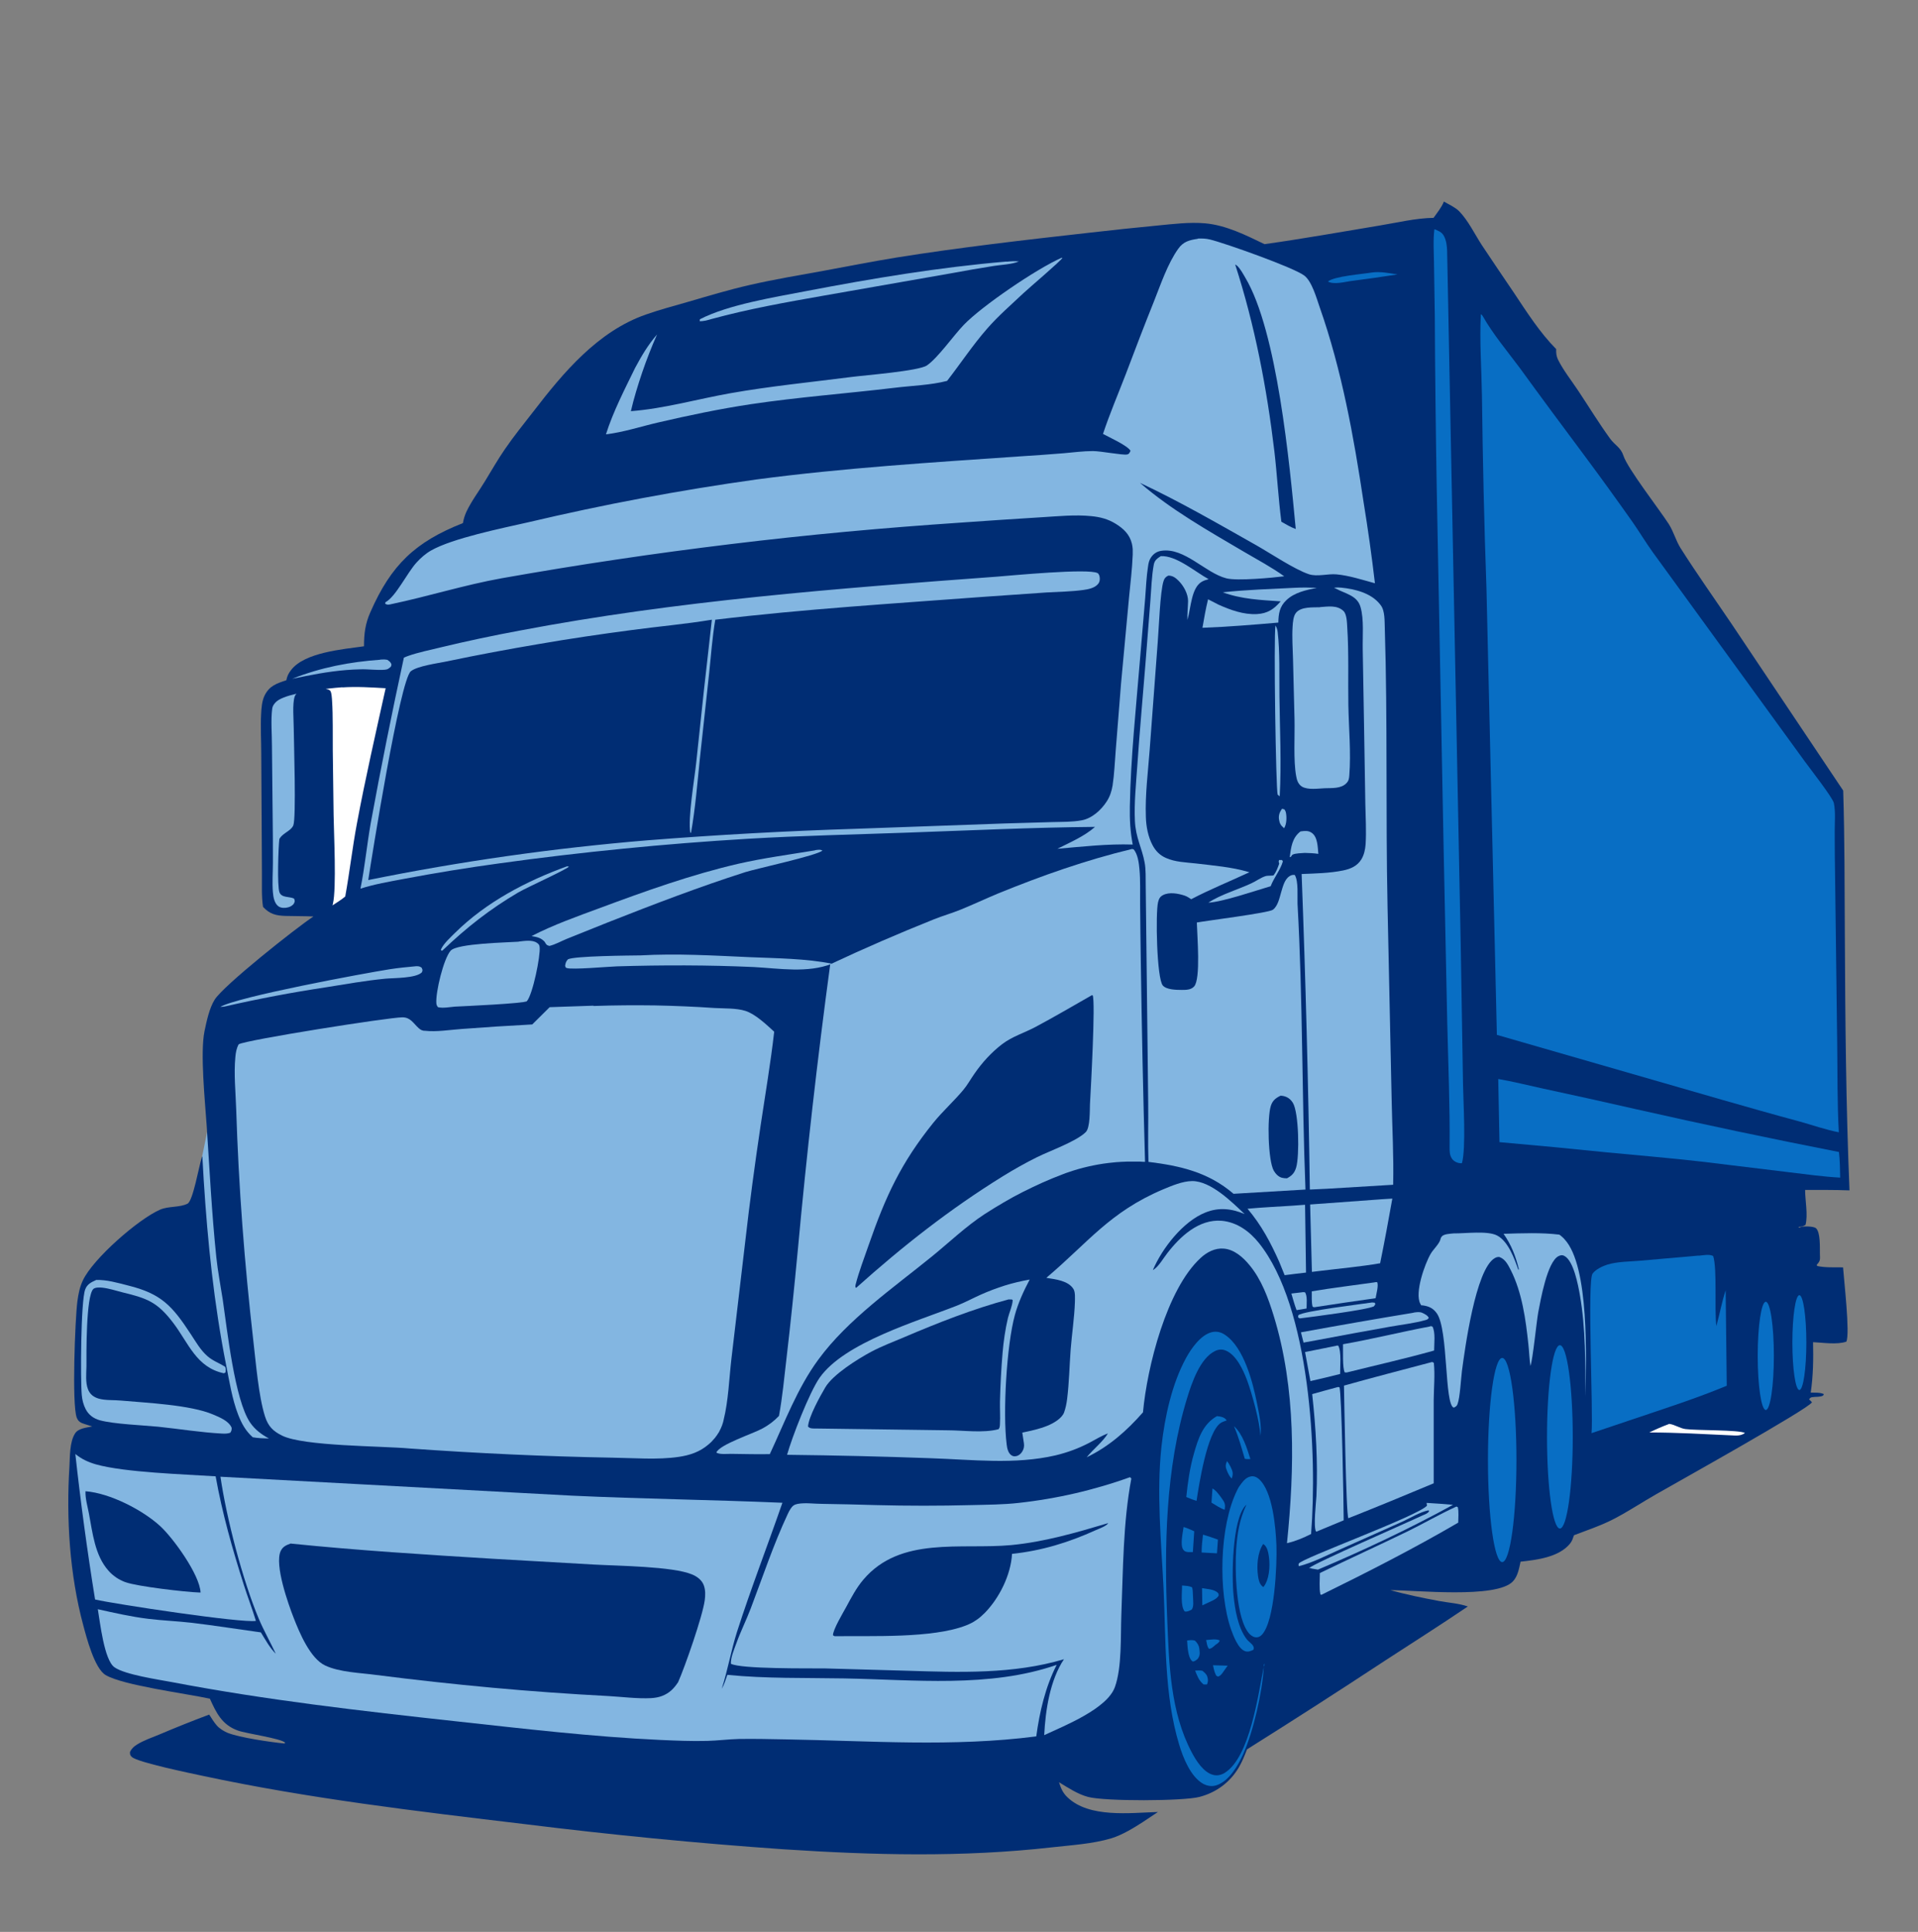 <?xml version="1.0" encoding="UTF-8"?><svg id="Layer_1" xmlns="http://www.w3.org/2000/svg" viewBox="0 0 140 141"><rect x="0" y="0" width="140" height="141" fill="#808080" stroke="none"/><defs><style>.cls-1{fill:#83b6e1;}.cls-2{fill:#fff;}.cls-3{fill:#086ec4;}.cls-4{fill:#002d74;}</style></defs><polygon class="cls-1" points="13.73 89.46 15.74 79.56 25.77 89.46 30.88 119.99 20.11 120.21 13.73 89.46"/><path class="cls-4" d="M105.37,14.7c.35.2.85.43,1.13.71.66.67,1.15,1.69,1.67,2.49.76,1.15,1.54,2.29,2.31,3.43.96,1.44,1.89,2.91,3.11,4.15-.01.28.01.51.13.76.39.79.99,1.54,1.48,2.28.78,1.17,1.5,2.36,2.33,3.5.36.49.77.63.97,1.24.29.92,2.62,3.92,3.31,4.99.35.55.51,1.19.85,1.74,1.19,1.88,2.5,3.72,3.75,5.57l8.13,12.14c.11,3.51.1,7.03.12,10.54.03,6.21.08,12.44.34,18.64-1.08-.04-2.16-.03-3.24-.03,0,.76.22,1.83.03,2.55-.12.07-.2.11-.34.13-.06,0-.13.01-.19.03l.09.04c.06-.03.1-.05.16-.06.2-.05.88-.04,1.04.1.34.3.28,1.42.29,1.88.01.4.05.49-.23.79l.03.09c.6.13,1.28.09,1.89.1.06.88.52,4.85.24,5.42-.67.24-1.73.07-2.43.04.03,1.22.01,2.47-.17,3.68.3.01.68-.02.96.11l-.06.11c-.25.12-.49.07-.76.11-.16.02-.18.05-.26.17.08.07.15.13.21.21-.28.5-10,5.92-11.34,6.69-1.04.59-2.04,1.26-3.1,1.81-.91.48-1.97.83-2.93,1.2-.07.2-.14.43-.28.6-.81,1.01-2.44,1.2-3.62,1.33-.11.5-.2,1.06-.56,1.44-1.2,1.28-7.16.63-8.95.64,1.17.32,2.37.57,3.56.79.69.13,1.45.17,2.1.4-1.99,1.35-4.03,2.64-6.04,3.95-3.34,2.2-6.69,4.35-10.08,6.48-.17.45-.35.89-.59,1.31-.64,1.09-1.65,1.84-2.88,2.16-1.19.31-6.89.33-8.13,0-.76-.2-1.45-.67-2.12-1.07.14.44.28.78.62,1.1,1.59,1.52,4.56,1.13,6.6,1.07-.35.24-.7.47-1.05.7-.71.46-1.54.97-2.35,1.22-1.37.41-2.93.5-4.35.66-6.53.74-13.05.57-19.59.14-6.32-.44-12.62-1.06-18.91-1.84-7.87-.94-15.72-1.86-23.48-3.52-.74-.16-4.76-.98-5.17-1.38-.14-.14-.13-.18-.13-.37.12-.24.27-.38.49-.52.5-.32,1.11-.52,1.66-.75,1.2-.51,2.4-.99,3.63-1.45.17.26.34.55.55.79.2.23.51.42.79.54.87.35,3.14.68,4.15.78l.06-.05c-.25-.32-2.86-.67-3.47-.9-1.15-.42-1.56-1.28-2.03-2.32-1.76-.38-6.32-.97-7.6-1.72-.82-.47-1.41-2.77-1.64-3.63-1-3.71-1.25-7.8-1.01-11.62.04-.72.01-1.77.41-2.39.24-.38.84-.42,1.25-.51-.25-.09-.51-.15-.76-.25-.19-.08-.3-.21-.37-.4-.36-.95-.12-7.19.05-8.49.07-.52.17-1.04.4-1.52.73-1.57,4.05-4.48,5.65-5.17.62-.26,1.42-.14,1.99-.43.4-.2.84-2.78,1.04-3.37l.04-.1.1,1.75c.29,4.56.75,9.03,1.64,13.52.24,1.19.43,2.45.87,3.59.25.65.55,1.2,1.07,1.66.39.07.78.08,1.18.09-.55-.3-1.01-.64-1.37-1.16-1.13-1.65-1.68-6.8-2-8.97-.16-1.03-.36-2.06-.47-3.1-.33-3.18-.49-6.37-.7-9.56-.12-1.78-.49-5.35-.16-6.95.15-.71.35-1.67.74-2.29.65-1.04,5.92-5.22,7.21-6.07-.68-.03-1.36-.02-2.03-.04-.7-.02-1.16-.13-1.65-.66-.12-.78-.07-1.61-.08-2.41l-.02-3.73-.03-5.01c0-.97-.06-1.95-.01-2.91.02-.44.06-.98.26-1.38.35-.7.88-.87,1.58-1.1.06-.31.16-.5.35-.75.99-1.29,3.78-1.51,5.32-1.73,0-.92.09-1.65.47-2.5,1.51-3.44,3.27-5.12,6.75-6.49.05-.29.13-.55.25-.82.37-.79.93-1.52,1.38-2.27.47-.77.92-1.56,1.43-2.3.65-.95,1.38-1.85,2.08-2.75,2.19-2.85,4.71-5.86,8.21-7.08.99-.35,2.01-.62,3.02-.91,1.51-.44,3.03-.9,4.57-1.25,1.78-.41,3.6-.71,5.41-1.04,1.76-.33,3.52-.67,5.28-.96,4.69-.75,9.43-1.29,14.15-1.82,1.64-.19,3.28-.36,4.93-.52,1.14-.11,2.33-.26,3.47-.16,1.53.14,2.96.86,4.33,1.52,2.79-.39,5.57-.89,8.35-1.35,1.29-.21,2.68-.55,3.99-.57.27-.38.59-.77.76-1.2Z"/><path class="cls-2" d="M121.83,103.92c.44.06.77.32,1.19.38.78.11,3.95.05,4.35.29-.32.22-.63.19-1,.17-1.99-.09-3.99-.21-5.98-.21.47-.23.95-.44,1.44-.62Z"/><path class="cls-2" d="M24.99,50.16c-.28.02-.72.06-1.22.12.12.02.23.05.31.11.13.09.15.63.16.79.07,1.05.04,2.52.05,3.58l.06,4.71c.02,1.34.22,5.37-.05,6.49l-.03.12c.31-.21.64-.4.93-.65.32-1.77.52-3.55.85-5.31.61-3.28,1.38-6.63,2.1-9.89-1.06-.06-2.1-.13-3.16-.06Z"/><path class="cls-1" d="M93.58,59.03l.17.04c.05.07.09.14.11.23.07.34.06.85-.13,1.15-.01,0-.02-.02-.03-.03-.21-.17-.3-.33-.34-.6-.05-.31.04-.54.22-.8Z"/><path class="cls-1" d="M100.16,95.06l.19.02.04.11-.1.15c-.44.25-4.56.78-5.38.88-.08,0-.1-.03-.16-.08l.02-.15c.34-.3,4.68-.82,5.39-.93Z"/><path class="cls-1" d="M94.95,60.68c.28-.04.55-.07.79.1.45.3.44,1.06.49,1.54-.33-.05-.66-.06-.99-.07-.22.02-.7.02-.89.13-.1.06-.06.16-.21.18.1-.72.17-1.41.79-1.88Z"/><path class="cls-1" d="M27.76,48.14c.19-.01.33-.02.52.02.12.09.2.13.27.27.05.11.01.13-.02.23-.17.14-.21.2-.44.22-.58.05-1.2-.05-1.79-.03-1.37.03-2.68.23-4.02.5l-.95.19c2.1-.83,4.19-1.23,6.43-1.39Z"/><path class="cls-1" d="M41.41,63.23l.12.02c-.17.21-3.09,1.53-3.69,1.88-2.09,1.23-3.78,2.56-5.54,4.24l-.07.02-.05-.07s.03-.06.04-.09c.2-.4.68-.83,1-1.15,2.28-2.25,5.21-3.78,8.19-4.86Z"/><path class="cls-1" d="M93.09,45.64c.11.17.14.28.17.48.17,1.42.11,3.25.13,4.72.03,2.42.15,4.87.02,7.28l-.15-.12c-.13-.31-.3-11.52-.16-12.36Z"/><path class="cls-1" d="M97.55,98.21h.13c.25.44.13,1.55.14,2.07-.72.18-1.44.36-2.17.52-.13-.71-.26-1.42-.39-2.12l2.29-.46Z"/><path class="cls-1" d="M100.37,93.58h.16c.1.29-.07.85-.12,1.17-1.5.21-2.99.43-4.48.66-.04,0-.08-.03-.12-.04-.09-.35-.05-.76-.06-1.12,1.53-.26,3.08-.44,4.61-.66Z"/><path class="cls-1" d="M30.38,70.52c.19,0,.22,0,.39.1.08.17.09.16.03.34-.43.45-2.05.41-2.67.47-1.45.14-2.91.4-4.35.63-2.45.37-4.88.83-7.29,1.38-.15.04-.26.04-.41.05,1.25-.74,10.47-2.45,12.37-2.75.64-.1,1.28-.16,1.92-.22Z"/><path class="cls-1" d="M103.18,95.8c.22-.03.44-.07.64.02.17.08.4.19.47.37-.09.12-.12.12-.25.16-.82.23-1.73.33-2.57.48-1.8.32-3.6.65-5.39.99l-.93.17-.19-.75c2.74-.5,5.48-.98,8.22-1.43Z"/><path class="cls-1" d="M104.14,109.69c.64.04,1.28.08,1.92.14-3.17,1.74-6.53,3.32-9.86,4.73l-.52-.09.03-.02h-.16c.35-.35,7.24-3.35,8.29-3.85.19-.08.34-.12.47-.29l-.03-.08c-.6.11-1.35.57-1.92.83l-4.62,2.06c-.95.42-1.93.94-2.94,1.19,0-.06-.03-.13,0-.19.19-.38,8.72-3.48,9.36-4.23l-.03-.2Z"/><path class="cls-1" d="M94.51,42.9c.54-.03,1.07-.02,1.61,0-.78.17-1.62.33-2.22.9-.5.47-.58.99-.59,1.64-1.84.16-3.69.31-5.54.38.12-.7.24-1.39.41-2.08l.76.39c.87.39,1.83.74,2.8.69.78-.04,1.25-.36,1.74-.93-1.46-.1-2.83-.15-4.23-.66,1.74-.19,3.51-.24,5.26-.33Z"/><path class="cls-1" d="M73.47,19.1c.31-.03.59-.05.9-.02-.51.22-1.27.24-1.83.33-1.01.16-2.02.33-3.02.52l-9.41,1.65c-2.73.48-5.48.97-8.16,1.7-.31.09-.59.18-.92.16h.04s.02-.14.02-.14c2.08-1.07,5.41-1.6,7.73-2.05,4.86-.93,9.71-1.74,14.64-2.16Z"/><path class="cls-1" d="M104.38,96.8c.07-.02.11,0,.18.02.23.43.12,1.26.12,1.75-2.1.59-4.25,1.07-6.37,1.6h-.15c-.18-.29-.12-1.65-.13-2.06,2.12-.37,4.23-.9,6.36-1.3Z"/><path class="cls-1" d="M94.31,88l.95-.07.07,4.95c-.52.06-1.04.12-1.56.19l-.39-.96c-.63-1.42-1.31-2.7-2.32-3.89,1.08-.1,2.17-.15,3.25-.22Z"/><path class="cls-1" d="M46.75,69.73c2.64-.15,5.33.01,7.98.13,1.9.08,4.16.1,6,.48-1.8.7-3.83.34-5.71.24-3.34-.15-6.65-.15-9.99-.05-.62.02-3.29.26-3.67.12-.09-.03-.08-.08-.11-.16.03-.2.06-.31.2-.47.43-.25,4.53-.28,5.3-.29Z"/><path class="cls-1" d="M106.29,109.95l.12.05c.08.35.03.76.03,1.13-3.24,1.89-6.63,3.62-9.99,5.27l-.07-.03c-.1-.48-.04-1.07-.04-1.56,2.14-1.04,4.3-2.02,6.44-3.06,1.18-.58,2.33-1.25,3.52-1.79Z"/><path class="cls-1" d="M97.66,101.23l.11.02c.16.29.31,8.66.31,9.71l-1.97.82h-.05c-.2-.35,0-2.1.03-2.58.11-2.48-.04-4.99-.31-7.45.63-.18,1.26-.35,1.89-.52Z"/><path class="cls-1" d="M59.49,62.05c.18-.02.38-.07.54.03-.39.36-4.79,1.31-5.62,1.57-3.38,1.08-6.74,2.37-10.04,3.67l-2.99,1.2c-.42.17-.85.42-1.28.52-.23-.06-.23-.12-.35-.31-.28-.3-.57-.34-.95-.41,1.59-.82,3.34-1.44,5.02-2.06,3.28-1.22,6.66-2.43,10.08-3.22,1.84-.42,3.74-.67,5.61-.98Z"/><path class="cls-1" d="M100.83,87.53l.8-.05c-.28,1.58-.57,3.15-.89,4.72-1.45.25-2.94.38-4.4.56l-.58.07-.13-4.92,5.21-.38Z"/><path class="cls-1" d="M77.51,18.81l.03.02c-.08.19-2.47,2.22-2.84,2.57-.89.84-1.85,1.67-2.65,2.59-1.05,1.2-1.94,2.55-2.92,3.81-1.19.31-2.58.35-3.81.5-3.5.42-7.03.68-10.51,1.2-2.27.34-4.55.82-6.79,1.34-1.25.29-2.52.71-3.79.86.52-1.65,1.37-3.29,2.13-4.85.47-.88.95-1.69,1.6-2.44-.2.45-.39.91-.57,1.37s-.35.92-.51,1.39c-.16.47-.31.94-.45,1.41-.14.47-.27.95-.38,1.43,2.46-.19,4.83-.88,7.26-1.31,2.94-.52,5.92-.81,8.87-1.19.91-.12,4.89-.43,5.48-.84.8-.55,1.93-2.17,2.68-2.95,1.32-1.38,5.36-4.13,7.16-4.91Z"/><path class="cls-1" d="M96.35,44.31c.59-.04,1.24-.16,1.71.28.25.23.26.87.28,1.2.12,1.87.05,3.79.08,5.67.03,1.68.2,3.46.07,5.13-.02.23-.04.4-.21.57-.39.41-1.06.35-1.58.37-.5.02-1.23.14-1.67-.12-.27-.17-.37-.47-.42-.77-.21-1.13-.09-2.95-.12-4.16l-.11-4.39c-.02-.78-.08-1.58-.03-2.36.02-.31.05-.79.27-1.03.39-.43,1.21-.36,1.74-.38Z"/><path class="cls-1" d="M19.87,51.71c-.11.87-.02,1.83-.02,2.72l.05,4.98c.02,1.18.02,2.36.02,3.54,0,.71-.06,1.47,0,2.18.03.35.11.82.42,1.03.2.13.49.12.7.06.15-.04.34-.14.42-.29.08-.15.06-.21,0-.35-.34-.16-.9-.04-1.06-.45-.18-.45-.08-3.33-.01-3.89.01-.02.03-.05.04-.07.25-.38.82-.54.98-.93.22-.54.04-6.05.03-7.12,0-.56-.11-1.75.07-2.28.03-.09.08-.16.14-.21-.7.16-1.3.37-1.54.64-.12.13-.22.27-.24.45Z"/><path class="cls-1" d="M104.51,99.41c.08,0,.03,0,.15.06.09.86,0,1.83-.01,2.7v6.09c-2.07.87-4.14,1.72-6.23,2.55-.17-.28-.3-8.76-.32-9.68,2.13-.6,4.28-1.15,6.42-1.72Z"/><path class="cls-1" d="M5.51,106.13c.46.37.94.59,1.5.75,2.11.59,6.45.72,8.73.87.48,2.69,1.22,5.3,2.05,7.9.28.89.62,1.76.89,2.65-.97.18-10.29-1.22-11.74-1.56-.57-3.53-1.05-7.06-1.44-10.61Z"/><path class="cls-1" d="M97.39,42.89c.17-.02.34-.02.52,0,.99.1,2.16.39,2.81,1.2.02.03.04.05.06.08.32.4.28,1.18.3,1.68.21,6.75.06,13.52.2,20.28l.3,14.12c.04,2.07.16,4.16.11,6.22l-4.8.29-1.28.06c-.11-7.68-.31-15.36-.6-23.03.99-.04,2.06-.06,3.03-.26.54-.11,1.03-.32,1.33-.81.2-.33.28-.71.31-1.1.06-.96,0-1.96-.02-2.92l-.09-5.51-.1-5.79c-.02-.95.1-2.18-.16-3.09-.24-.86-1.13-.98-1.8-1.35-.04-.02-.08-.04-.12-.06Z"/><path class="cls-1" d="M84.72,40.59c1.15-.06,2.49,1.13,3.5,1.68-.18.05-.34.1-.5.19-.77.45-.79,1.92-1.03,2.71l-.02.08c-.01-.46.04-.92.05-1.38,0-.53-.32-1.11-.69-1.48-.22-.22-.43-.38-.75-.38-.19.09-.29.2-.35.4-.25.77-.34,3.43-.42,4.4l-.59,7.89c-.12,1.62-.34,3.3-.28,4.93.02.69.16,1.44.49,2.06.23.43.54.74.98.93.66.3,1.47.32,2.19.4,1.24.15,2.62.26,3.82.62.03,0,.05.02.08.02-1.41.66-2.88,1.25-4.25,1.97-.15-.1-.3-.2-.47-.26-.48-.16-1.13-.28-1.59-.04-.23.12-.3.28-.36.52-.19.77-.1,5.57.35,6.08.27.31.99.32,1.38.32.32,0,.67,0,.9-.25.5-.54.22-3.76.2-4.67.76-.14,5.24-.7,5.55-.93.36-.26.48-.85.6-1.26.12-.39.24-.94.6-1.18.13-.09.24-.12.4-.1.28.47.18,1.54.2,2.1.39,6.94.31,13.91.58,20.86l-5.25.31c-1.83-1.57-3.87-2.04-6.21-2.33-.05-1.44,0-2.9-.02-4.34l-.18-15.84c-.01-.54.02-1.14-.08-1.67-.2-1.09-.65-1.79-.71-3.04-.06-1.3.08-2.65.17-3.95.17-2.51.4-5.01.6-7.51l.36-4.6c.07-.87.09-1.79.25-2.65.07-.34.27-.45.54-.63Z"/><path class="cls-1" d="M82.48,107.81l.1.1c-.61,3.24-.6,6.65-.73,9.94-.06,1.55.05,3.84-.47,5.28-.57,1.59-3.68,2.82-5.16,3.51.09-1.81.42-4.01,1.44-5.54-3.69,1.1-7.63.96-11.44.84l-6.03-.17c-1.15-.01-6.13.05-6.84-.34-.02-.45.24-1.05.39-1.47.31-.87.73-1.7,1.06-2.57.87-2.29,1.66-4.67,2.7-6.89.06-.13.12-.25.2-.37.14-.22.27-.32.53-.37.57-.1,1.2,0,1.78,0,1.31.02,2.62.05,3.93.09,2.32.06,4.64.06,6.97,0,1.15-.03,2.31-.03,3.45-.16.35-.04.69-.08,1.04-.13.34-.05.69-.1,1.03-.16.34-.06.69-.12,1.03-.19.34-.07.68-.14,1.02-.22.34-.08.68-.16,1.01-.25.34-.09.67-.18,1.01-.28.33-.1.67-.2,1-.31.33-.11.66-.22.99-.34Z"/><path class="cls-1" d="M82.66,61.97l.09.02c.3.36.38.98.42,1.43.08.84.04,1.72.05,2.56.01,1.39.03,2.79.05,4.18.07,4.88.17,9.76.31,14.64-.13,0-.25-.01-.38-.02-.13,0-.25,0-.38,0-.13,0-.25,0-.38,0-.13,0-.25,0-.38.01-.13,0-.25.01-.38.02-.13,0-.25.02-.38.03-.13.01-.25.03-.38.04-.13.02-.25.03-.38.05-.13.02-.25.04-.37.06-.12.02-.25.05-.37.07-.12.03-.25.05-.37.08-.12.03-.25.06-.37.09-.12.03-.24.07-.37.1-.12.04-.24.07-.36.11-.12.04-.24.08-.36.12-.12.04-.24.08-.36.13-.5.19-1,.39-1.49.61-.49.22-.97.45-1.45.69-.48.24-.95.5-1.41.77-.46.27-.92.55-1.37.84-1.37.89-2.63,2.1-3.9,3.13-2.78,2.26-6.11,4.57-8.25,7.49-1.54,2.09-2.46,4.58-3.55,6.91-.95.02-1.9-.01-2.85-.02-.26,0-.86.06-1.05-.1.23-.58,2.69-1.38,3.36-1.75.46-.25.85-.54,1.21-.92.25-1.36.38-2.76.54-4.13.31-2.64.58-5.28.83-7.93.64-6.98,1.43-13.95,2.37-20.9,2.49-1.17,5.01-2.26,7.56-3.28.65-.26,1.32-.45,1.96-.71.91-.37,1.8-.79,2.71-1.17,3.21-1.31,6.44-2.45,9.81-3.26Z"/><path class="cls-1" d="M87.46,17.41c.3-.01.57,0,.86.07,1.11.27,6.12,2.05,6.88,2.63.56.42.9,1.66,1.13,2.32,1.61,4.58,2.48,9.42,3.2,14.21.32,1.97.6,3.95.83,5.93-.88-.24-1.9-.57-2.8-.65-.64-.06-1.4.19-2.02-.01-1.05-.35-2.81-1.53-3.85-2.12-2.8-1.58-5.56-3.18-8.48-4.55,2.27,1.97,4.99,3.5,7.57,5.02.99.58,2.02,1.13,2.96,1.8-.87.11-3.44.35-4.22.15-1.54-.39-3.06-2.27-4.75-2.01-.33.05-.57.21-.76.49-.13.19-.18.41-.21.64-.12.76-.15,1.55-.21,2.32l-.37,4.38c-.29,3.55-.69,7.29-.75,10.83,0,.23,0,.47,0,.7,0,.23.02.46.03.7.02.23.04.46.07.69.03.23.07.46.11.69-1.84-.06-3.67.15-5.5.31.93-.47,1.97-.91,2.75-1.6-4.57.04-9.15.26-13.71.42-3.89.14-7.78.22-11.66.45-3.02.18-6.04.42-9.06.72-3.02.3-6.02.65-9.03,1.07-2.35.32-4.68.7-7.01,1.14-1.05.2-2.13.38-3.15.71.32-1.57.47-3.2.75-4.78.74-4.04,1.55-8.07,2.42-12.08.1-.05.21-.09.32-.13.74-.26,1.55-.42,2.32-.61,1.91-.46,3.84-.87,5.78-1.23,11.49-2.19,23.19-3.08,34.83-3.94,1.04-.08,6.73-.63,7.39-.26.09.05.14.21.15.31.02.18,0,.34-.12.48-.24.3-.72.39-1.08.44-.88.12-1.78.13-2.67.18l-4.6.32c-6.53.49-13.1.89-19.59,1.67-.22,1.29-.31,2.63-.45,3.93l-.68,6.26c-.18,1.77-.33,3.61-.64,5.36h-.05c-.2-1.02.31-3.96.43-5.14.36-3.47.74-6.94,1.14-10.41-1.92.32-3.89.49-5.82.75-2.27.3-4.53.63-6.78,1.02-2.25.38-4.5.8-6.74,1.27-.66.14-2.14.33-2.63.72-.8.64-2.87,13.67-3.11,15.24,1.68-.34,3.37-.66,5.06-.95s3.39-.56,5.09-.8c1.7-.24,3.4-.46,5.11-.65,1.71-.19,3.41-.36,5.12-.5,5.06-.4,10.13-.68,15.2-.84l10.88-.39,3.48-.1c.7-.02,1.45,0,2.14-.13.75-.14,1.43-.76,1.83-1.39.23-.36.35-.73.42-1.15.13-.85.16-1.72.23-2.57l.39-4.9.58-6.25c.1-1.03.23-2.08.27-3.12,0-.14,0-.27,0-.41-.01-.14-.03-.27-.06-.4-.16-.67-.61-1.1-1.18-1.45-.56-.35-1.15-.5-1.79-.56-1.18-.12-2.41.01-3.6.08-1.96.12-3.92.25-5.88.39-2.81.19-5.62.41-8.42.67-2.8.26-5.6.56-8.4.9-2.79.34-5.58.71-8.37,1.13-2.78.41-5.56.87-8.34,1.36-2.74.49-5.39,1.33-8.11,1.9-.18.04-.26.06-.42-.04l.03-.11c.74-.39,1.57-2.13,2.26-2.89.31-.34.66-.65,1.06-.88,1.58-.9,5.2-1.63,7.09-2.06,2.76-.65,5.53-1.24,8.31-1.76,2.78-.52,5.58-.98,8.38-1.37,6.35-.84,12.8-1.24,19.18-1.68,1.07-.07,2.14-.14,3.21-.23.71-.06,1.43-.16,2.14-.16.59,0,2.16.31,2.49.25.17-.03.19-.14.26-.27-.23-.39-1.57-.99-2.01-1.23.49-1.48,1.11-2.92,1.67-4.38.67-1.78,1.35-3.55,2.06-5.32.49-1.23.99-2.73,1.76-3.81.37-.53.82-.64,1.42-.73Z"/><path class="cls-1" d="M16.1,107.78l25.62,1.38c5.13.24,10.26.3,15.39.52-1.09,3.15-2.3,6.26-3.32,9.44-.43,1.36-.67,2.78-1.11,4.14.19-.32.29-.68.41-1.02,2.81.28,5.7.21,8.52.26,5.09.09,10.62.71,15.52-.99-.82,1.6-1.25,3.44-1.49,5.22-6.09.79-12.17.32-18.28.22-1.14-.02-2.29-.05-3.44-.03-.77.02-1.53.12-2.3.14-1.14.03-2.3-.02-3.43-.07-4.97-.23-9.95-.82-14.9-1.36-6.95-.76-13.87-1.55-20.74-2.86-1-.19-3.42-.54-4.19-1.08-.76-.52-1.06-3.32-1.22-4.24,1.22.27,2.44.55,3.68.7,1.06.13,2.13.17,3.18.29,1.68.2,3.36.47,5.04.7.33.53.65,1.13,1.09,1.56-.4-.85-.87-1.68-1.24-2.55-1.18-2.82-2.36-7.34-2.8-10.38Z"/><path class="cls-1" d="M43.31,73.42h.1c1.46-.05,2.92-.06,4.38-.04,1.46.03,2.92.09,4.37.19.7.04,1.58,0,2.25.21.74.24,1.53,1,2.1,1.52-.26,2.29-.65,4.56-.99,6.84-.42,2.81-.8,5.63-1.12,8.45l-1.01,8.57c-.17,1.46-.22,3.06-.57,4.47-.01.04-.02.09-.03.13-.01.04-.02.09-.04.13-.01.04-.03.08-.04.13-.02.04-.03.08-.05.12-.02.04-.03.08-.05.12-.02.04-.04.08-.06.12-.02.04-.04.08-.06.12-.02.04-.04.08-.07.11-.02.04-.05.08-.07.11-.02.04-.05.07-.08.11-.03.04-.05.07-.08.11-.03.03-.06.07-.09.1-.03.03-.06.07-.09.1-.03.03-.06.06-.09.1-.03.03-.06.06-.1.09-.03.03-.07.06-.1.09-.64.55-1.36.79-2.17.91-1.55.23-3.28.08-4.84.06-4.94-.09-9.87-.32-14.79-.67-2.09-.19-7.75-.16-9.33-.94-.67-.33-1.02-.69-1.25-1.41-.47-1.49-.66-3.9-.85-5.52-.32-2.8-.59-5.61-.8-8.43-.21-2.81-.36-5.63-.45-8.45-.04-1.25-.18-2.59-.06-3.83.03-.33.08-.62.24-.92.52-.32,10.97-1.97,11.95-1.97.6,0,.79.43,1.19.79.02.01.03.03.05.04s.03.02.05.04c.02.01.03.02.05.03.02.01.04.02.05.03.02,0,.04.02.06.02.02,0,.04.01.06.02.02,0,.04.01.06.01.02,0,.04,0,.06,0,.86.1,1.85-.07,2.71-.13,1.71-.13,3.42-.24,5.14-.33l1.27-1.26,3.2-.11Z"/><path class="cls-1" d="M95.02,94.32c.09-.02.15-.01.24,0,.18.28.11.85.11,1.18-.24.05-.49.08-.73.12-.15-.39-.26-.81-.38-1.21l.76-.09Z"/><path class="cls-1" d="M93.38,62.77h.2s.06.1.06.1c-.18.63-.65,1.18-.89,1.81-1.09.32-3.54,1.16-4.55,1.2.92-.6,2.13-.94,3.14-1.41.33-.15.71-.43,1.05-.53.11-.03.24-.02.36-.03.07,0,.14-.01.21-.02.2-.26.3-.54.41-.85-.03-.14-.06-.15,0-.28Z"/><path class="cls-1" d="M7,93.42c.78-.03,1.59.21,2.34.4,2.43.6,3.23,1.48,4.59,3.56.37.56.7,1.15,1.2,1.59.41.36.85.5,1.3.78.07.16.05.25.03.42l-.12.06c-2.01-.43-2.57-2.19-3.69-3.67-1.16-1.53-1.9-1.8-3.72-2.24-.48-.12-.98-.29-1.47-.34-.17-.02-.52-.03-.65.1-.54.54-.5,4.76-.5,5.65-.01.53-.08,1.16.11,1.66.14.37.41.58.79.69.49.14,1.1.09,1.61.14,1.9.17,5.07.31,6.74,1.02.47.2,1.15.47,1.35.97,0,.18-.01.21-.1.36-.21.07-.38.07-.6.06-1.54-.08-3.12-.34-4.66-.5-1.14-.11-3.22-.19-4.26-.47-.46-.13-.82-.39-1.04-.82-.16-.31-.25-.67-.28-1.01-.1-1.07-.08-6.86.25-7.72.14-.38.43-.52.78-.68Z"/><path class="cls-1" d="M37.87,68.72c.38-.04,1-.15,1.33.1.13.09.17.14.19.3.07.64-.5,3.45-.93,3.95-.15.17-4.67.37-5.26.4-.39.03-.85.13-1.23.04-.08-.1-.11-.17-.12-.29-.06-.79.52-3.23,1.04-3.83.47-.54,4.15-.6,4.98-.66Z"/><path class="cls-1" d="M106.12,90.02c.84.01,2.45-.21,3.15.15.82.42,1.28,1.71,1.56,2.52l.03-.08c-.24-.96-.54-1.74-1.11-2.56,1.32-.04,2.76-.1,4.07.06.07.05.14.1.2.16.06.06.13.11.18.18,1.83,1.96,1.57,8.81,1.53,11.48-.01-2.44.01-5-.41-7.41-.12-.68-.45-2.51-1.14-2.86-.15-.08-.27-.05-.42.02-.83.42-1.31,3.23-1.48,4.1-.13.72-.4,3.49-.57,3.91-.08-.52-.09-1.05-.15-1.57-.19-1.81-.46-3.79-1.29-5.43-.2-.39-.41-.81-.84-.95-.14,0-.21.02-.33.09-1.4.81-2.18,6.67-2.39,8.24-.07.56-.14,1.93-.32,2.41-.06.16-.13.18-.27.26-.7-.19-.39-5.67-1.24-6.88-.27-.39-.6-.53-1.06-.59h-.08s-.05-.08-.07-.12c-.42-.79.33-2.91.76-3.64.19-.33.62-.71.71-1.05.04-.13.01-.09.09-.2.15-.21.64-.21.87-.24Z"/><path class="cls-1" d="M76.39,93.25c3.04-2.57,4.61-4.79,8.5-6.44.65-.27,1.42-.6,2.13-.61,1.37,0,2.89,1.52,3.83,2.41-.94-.4-1.87-.51-2.85-.12-1.65.65-3.18,2.63-3.85,4.21.04-.02.07-.05.11-.07.36-.27.66-.8.94-1.16.94-1.22,2.31-2.51,3.98-2.37,1.11.1,2.03.77,2.71,1.62,3.75,4.67,4.27,15.45,3.81,21.24-.58.29-1.12.52-1.76.67.56-5.49.67-11.27-.97-16.6-.4-1.3-.89-2.64-1.77-3.7-.47-.57-1.11-1.14-1.88-1.2-.64-.05-1.23.26-1.69.69-2.47,2.27-3.9,7.95-4.2,11.26-1.19,1.35-2.47,2.49-4.11,3.28.47-.58,1.17-1.12,1.55-1.74-.47.17-.93.46-1.37.69-.79.41-1.58.7-2.45.91-2.98.69-6.08.31-9.11.21-3.5-.13-6.99-.21-10.49-.25.36-1.28,1.63-4.56,2.38-5.63,1.82-2.58,7.15-4.12,10.05-5.27.58-.23,1.13-.53,1.69-.78.29-.13.58-.25.87-.36.29-.11.59-.21.89-.31.3-.09.6-.18.91-.25.31-.07.61-.14.92-.19-.43.81-.84,1.7-1.08,2.58-.61,2.22-.89,7.17-.6,9.46.03.27.11.65.37.8.1.06.19.07.3.05.2-.03.34-.15.45-.31.13-.2.17-.39.14-.62-.04-.26-.08-.53-.12-.79.62-.13,1.24-.26,1.83-.5.42-.17,1.05-.52,1.22-.97.11-.3.18-.65.22-.97.15-1.19.17-2.42.26-3.62.09-1.15.27-2.31.31-3.46,0-.28.04-.71-.1-.95-.37-.62-1.32-.72-1.96-.82Z"/><path class="cls-4" d="M6.25,108.84c1.77.14,4.16,1.36,5.46,2.56.94.87,2.87,3.53,2.93,4.83h-.1c-.98-.03-4.51-.44-5.37-.75-.06-.02-.12-.04-.18-.07-.06-.03-.12-.05-.17-.08-.06-.03-.11-.06-.17-.09-.05-.03-.11-.07-.16-.1-.05-.04-.1-.07-.15-.11-.05-.04-.1-.08-.15-.12-.05-.04-.09-.08-.14-.13s-.09-.09-.13-.14c-1-1.12-1.16-2.76-1.43-4.18-.1-.53-.27-1.08-.25-1.62Z"/><path class="cls-4" d="M93.46,79.97c.07,0,.14.01.2.02.31.06.54.23.71.5.44.72.49,3.88.24,4.72-.12.4-.31.6-.67.79-.12,0-.26-.01-.37-.04-.26-.07-.46-.29-.59-.51-.43-.75-.49-3.89-.22-4.73.12-.38.33-.56.69-.74Z"/><path class="cls-4" d="M73.65,94.84h.2s.07.05.07.05c-.03.45-.24.87-.35,1.31-.19.81-.32,1.7-.39,2.54-.1,1.18-.16,2.38-.19,3.56-.01.53.03,1.08,0,1.61-.01.17,0,.26-.1.4-1.13.3-2.56.08-3.73.08l-9.6-.13s-.06,0-.09,0c-.19,0-.35,0-.49-.14.04-.71.89-2.23,1.26-2.86.56-.95,2.38-2.08,3.35-2.6.77-.41,1.6-.72,2.4-1.06,2.46-1.05,5.07-2.08,7.66-2.77Z"/><path class="cls-4" d="M80.83,111.18h.06c-.19.23-.64.38-.91.5-1.98.9-3.94,1.5-6.11,1.73-.08,1.53-.93,3.23-1.99,4.31-.05.05-.1.1-.15.14-.05.05-.1.09-.15.14-.05.04-.11.09-.16.13-.06.04-.11.08-.17.12-.06.04-.12.07-.17.11-.06.03-.12.07-.18.1-.06.03-.12.06-.19.09-.06.03-.13.05-.19.08-2.46.96-6.93.75-9.58.79-.04,0-.1-.05-.14-.07,0-.41.73-1.63.96-2.05.38-.7.74-1.4,1.26-2.01,2.7-3.19,7.13-2.18,10.78-2.52,2.42-.23,4.72-.9,7.04-1.59Z"/><path class="cls-4" d="M79.68,72.63l.08.02c.21.51-.14,6.84-.2,7.94-.02.45.02,1.72-.31,2.04-.69.68-2.61,1.36-3.54,1.82-.85.42-1.7.9-2.51,1.4-3.86,2.39-7.31,5.1-10.69,8.13h-.06c-.02-.08-.02-.13,0-.21.25-.98.63-1.95.96-2.91,1.23-3.54,2.35-5.98,4.72-8.92.69-.85,1.51-1.58,2.2-2.41.29-.35.52-.77.78-1.14.56-.82,1.26-1.59,2.05-2.19.74-.56,1.6-.81,2.41-1.24,1.39-.74,2.75-1.54,4.12-2.32Z"/><path class="cls-4" d="M90.16,19.31c.06.03.07.03.12.07.24.2.46.62.62.89,2.33,3.91,3.23,13.59,3.68,18.34-.37-.13-.71-.34-1.05-.53-.22-1.71-.31-3.43-.51-5.14-.55-4.61-1.43-9.22-2.86-13.63Z"/><path class="cls-4" d="M21.24,112.66c4.9.5,9.86.81,14.78,1.11l7.33.42c1.75.1,5.75.13,7.16.72.37.15.72.41.86.79.13.35.12.74.07,1.1-.16,1.18-1.44,4.84-1.94,5.97-.31.47-.63.8-1.17,1.01-.26.1-.52.14-.8.16-1,.05-2.08-.09-3.09-.15-2.84-.15-5.67-.35-8.5-.61-2.83-.26-5.65-.57-8.47-.93-1.16-.16-2.66-.19-3.73-.69-1.1-.51-1.89-2.42-2.3-3.47-.4-1.02-1.42-3.89-.95-4.89.16-.33.41-.43.74-.55Z"/><path class="cls-3" d="M100.14,19.89c.6-.09,1.27.05,1.87.14-1.15.18-2.31.34-3.46.49-.45.07-1.2.26-1.62.03.43-.39,2.56-.55,3.21-.66Z"/><path class="cls-3" d="M104.71,16.73c.29.12.54.21.69.5.17.31.22.73.23,1.09l.99,50.55.17,10.25c.02,1.28.23,4.71-.08,5.78-.03,0-.06,0-.09,0-.23-.01-.48-.12-.62-.31-.2-.27-.19-.57-.19-.89.03-3-.1-6-.17-9l-.27-12.98-.5-26.12c-.07-4.18-.12-8.37-.14-12.55l-.06-3.93c-.01-.78-.07-1.6.03-2.38Z"/><path class="cls-3" d="M109.35,78.75c1.08.18,2.16.46,3.23.69,2.29.49,4.57,1,6.86,1.52,4.91,1.11,9.84,2.15,14.79,3.12.07.62.08,1.25.09,1.87-1.24-.07-2.48-.24-3.71-.39l-6.42-.78c-2.28-.26-4.57-.45-6.86-.67-2.62-.27-5.25-.52-7.88-.75l-.09-4.61Z"/><path class="cls-3" d="M123.99,91.65c.32-.03.77-.13,1.06.02.3.97.08,3.77.23,5.12.24-.87.4-1.76.68-2.62l.08,6.97c-2.19.91-4.55,1.67-6.81,2.43l-3.06,1.03c.14-1.55-.33-11.11.08-11.65.23-.31.74-.55,1.1-.66.75-.22,1.63-.21,2.41-.28l4.22-.37Z"/><path class="cls-3" d="M108.12,22.95c.09.08.06.04.12.14.75,1.32,1.79,2.55,2.69,3.76,1.56,2.15,3.14,4.28,4.73,6.41,1.19,1.6,2.36,3.22,3.51,4.85.5.72.95,1.47,1.46,2.18l11.09,15.26c.36.5,2.07,2.68,2.14,3.07.13.64.06,1.4.06,2.05,0,1.15.01,2.29.03,3.44l.15,11.97c.03,2.18,0,4.38.12,6.56-.94-.18-1.91-.52-2.84-.78-1.9-.51-3.79-1.05-5.68-1.59l-16.44-4.74-.76-32.61c-.17-4.69-.27-9.39-.33-14.09-.03-1.94-.18-3.95-.08-5.89Z"/><path class="cls-3" d="M89.56,106.64c.11.13.18.26.26.41.17.35.21.5.09.86-.16-.13-.26-.35-.34-.54-.13-.3-.13-.44-.01-.73Z"/><path class="cls-3" d="M88.04,119.7c.27-.02.75-.11.99.03-.05.17-.17.22-.31.32-.14.12-.28.28-.47.29-.15-.17-.16-.42-.21-.64Z"/><path class="cls-3" d="M88.54,121.54l1.07.03-.39.55c-.1.13-.16.19-.31.25l-.13-.07c-.14-.24-.18-.49-.24-.76Z"/><path class="cls-3" d="M87.23,121.93c.19-.01.35-.02.53.01.15.12.29.23.36.42.07.22.07.38-.02.58-.09.01-.16,0-.25,0-.34-.28-.46-.62-.62-1.02Z"/><path class="cls-3" d="M90.07,104.09c.65.59.94,1.59,1.2,2.4-.15.01-.26.01-.41-.02-.24-.81-.45-1.6-.79-2.38Z"/><path class="cls-3" d="M88.5,108.64c.23.1.51.48.66.69.24.33.3.46.23.86-.33-.11-.66-.34-.96-.52l.07-1.02Z"/><path class="cls-3" d="M87.73,115.91c.36.07.9.07,1.17.35.07.08.05.12.05.21-.13.18-.25.25-.44.35l-.75.35-.02-1.26Z"/><path class="cls-3" d="M86.66,119.73c.19-.02.37-.05.56.01.17.16.29.34.32.58.04.32.07.52-.13.77-.09.07-.17.14-.29.17-.07.01-.07.01-.12-.04-.3-.28-.32-1.1-.35-1.49Z"/><path class="cls-3" d="M87.81,112.01c.37.1.73.23,1.09.36-.02.33-.05.67-.07,1l-1.12-.06c0-.44.05-.87.1-1.31Z"/><path class="cls-3" d="M86.39,111.45c.27.07.52.2.78.31l-.1,1.52c-.11,0-.23,0-.34,0-.17-.02-.27-.04-.37-.19-.23-.35-.02-1.23.03-1.63Z"/><path class="cls-3" d="M86.28,115.72c.25.02.53.02.74.14.05.23.05.44.06.67,0,.29.09.75-.11.96-.19.08-.3.16-.5.12-.32-.42-.18-1.38-.19-1.89Z"/><path class="cls-3" d="M88.84,103.36c.11.01.22.02.32.05.17.05.28.11.38.26-.14.05-.3.1-.43.18-1,.65-1.59,4.5-1.77,5.69-.26-.07-.51-.18-.75-.28.11-1.07.26-2.14.56-3.18.31-1.09.65-2.15,1.69-2.73Z"/><path class="cls-3" d="M92.25,121.64c-.1,1.84-.77,4.76-1.52,6.42-.37.81-1.01,1.92-1.91,2.23-.34.12-.68.07-1-.1-.91-.51-1.47-1.91-1.75-2.86-1.11-3.67-.96-7.63-1.14-11.42-.17-3.42-.52-6.94-.15-10.35.24-2.15.76-4.56,1.8-6.46.38-.69,1.06-1.67,1.87-1.87.35-.09.7,0,.99.21,1.37.93,2.01,3.47,2.31,4.97.14.7.36,1.69.25,2.39-.04-1.03-.62-3.11-.98-4.08-.28-.74-.78-1.83-1.55-2.15-.26-.11-.54-.09-.79.04-1.09.53-1.7,2.35-2.03,3.43-1.58,5.15-1.67,10.81-1.45,16.14.13,3.25.22,6.77,1.79,9.72.32.61.86,1.46,1.56,1.64.3.08.59.01.85-.15,1.84-1.15,2.44-5.73,2.85-7.75Z"/><path class="cls-3" d="M90.44,108.51c.23-.31.45-.67.85-.75.21-.05.43.04.59.18,1.02.88,1.24,3.58,1.29,4.84.05,1.4-.12,5.51-1.05,6.52-.1.11-.23.19-.37.2-.2.02-.4-.1-.54-.24-1.02-1.09-1.07-4.74-.98-6.16.08-1.18.24-2.2.75-3.28-.03.03-.05.05-.08.08-.97,1.06-1,5.16-.86,6.54.1,1.02.32,2.37.97,3.21.18.23.62.44.48.76-.19.09-.39.18-.61.1-.5-.17-.85-1.11-1.02-1.58-.95-2.73-.86-7.54.44-10.16.04-.08.08-.16.13-.24Z"/><path class="cls-3" d="M92.25,121.64c0-.09,0-.15.05-.23,0,.09.01.15-.05.23Z"/><ellipse class="cls-3" cx="131.34" cy="97.99" rx=".51" ry="3.46"/><ellipse class="cls-3" cx="128.89" cy="98.96" rx=".59" ry="3.95"/><ellipse class="cls-3" cx="113.86" cy="104.87" rx=".94" ry="6.69"/><ellipse class="cls-3" cx="109.65" cy="106.56" rx="1.04" ry="7.45"/><path class="cls-4" d="M92.2,112.69s.03.02.05.03c.27.19.34.66.38.96.08.67.02,1.62-.41,2.15-.02,0-.03-.02-.05-.03-.23-.17-.3-.48-.34-.75-.11-.73-.05-1.75.38-2.37Z"/></svg>